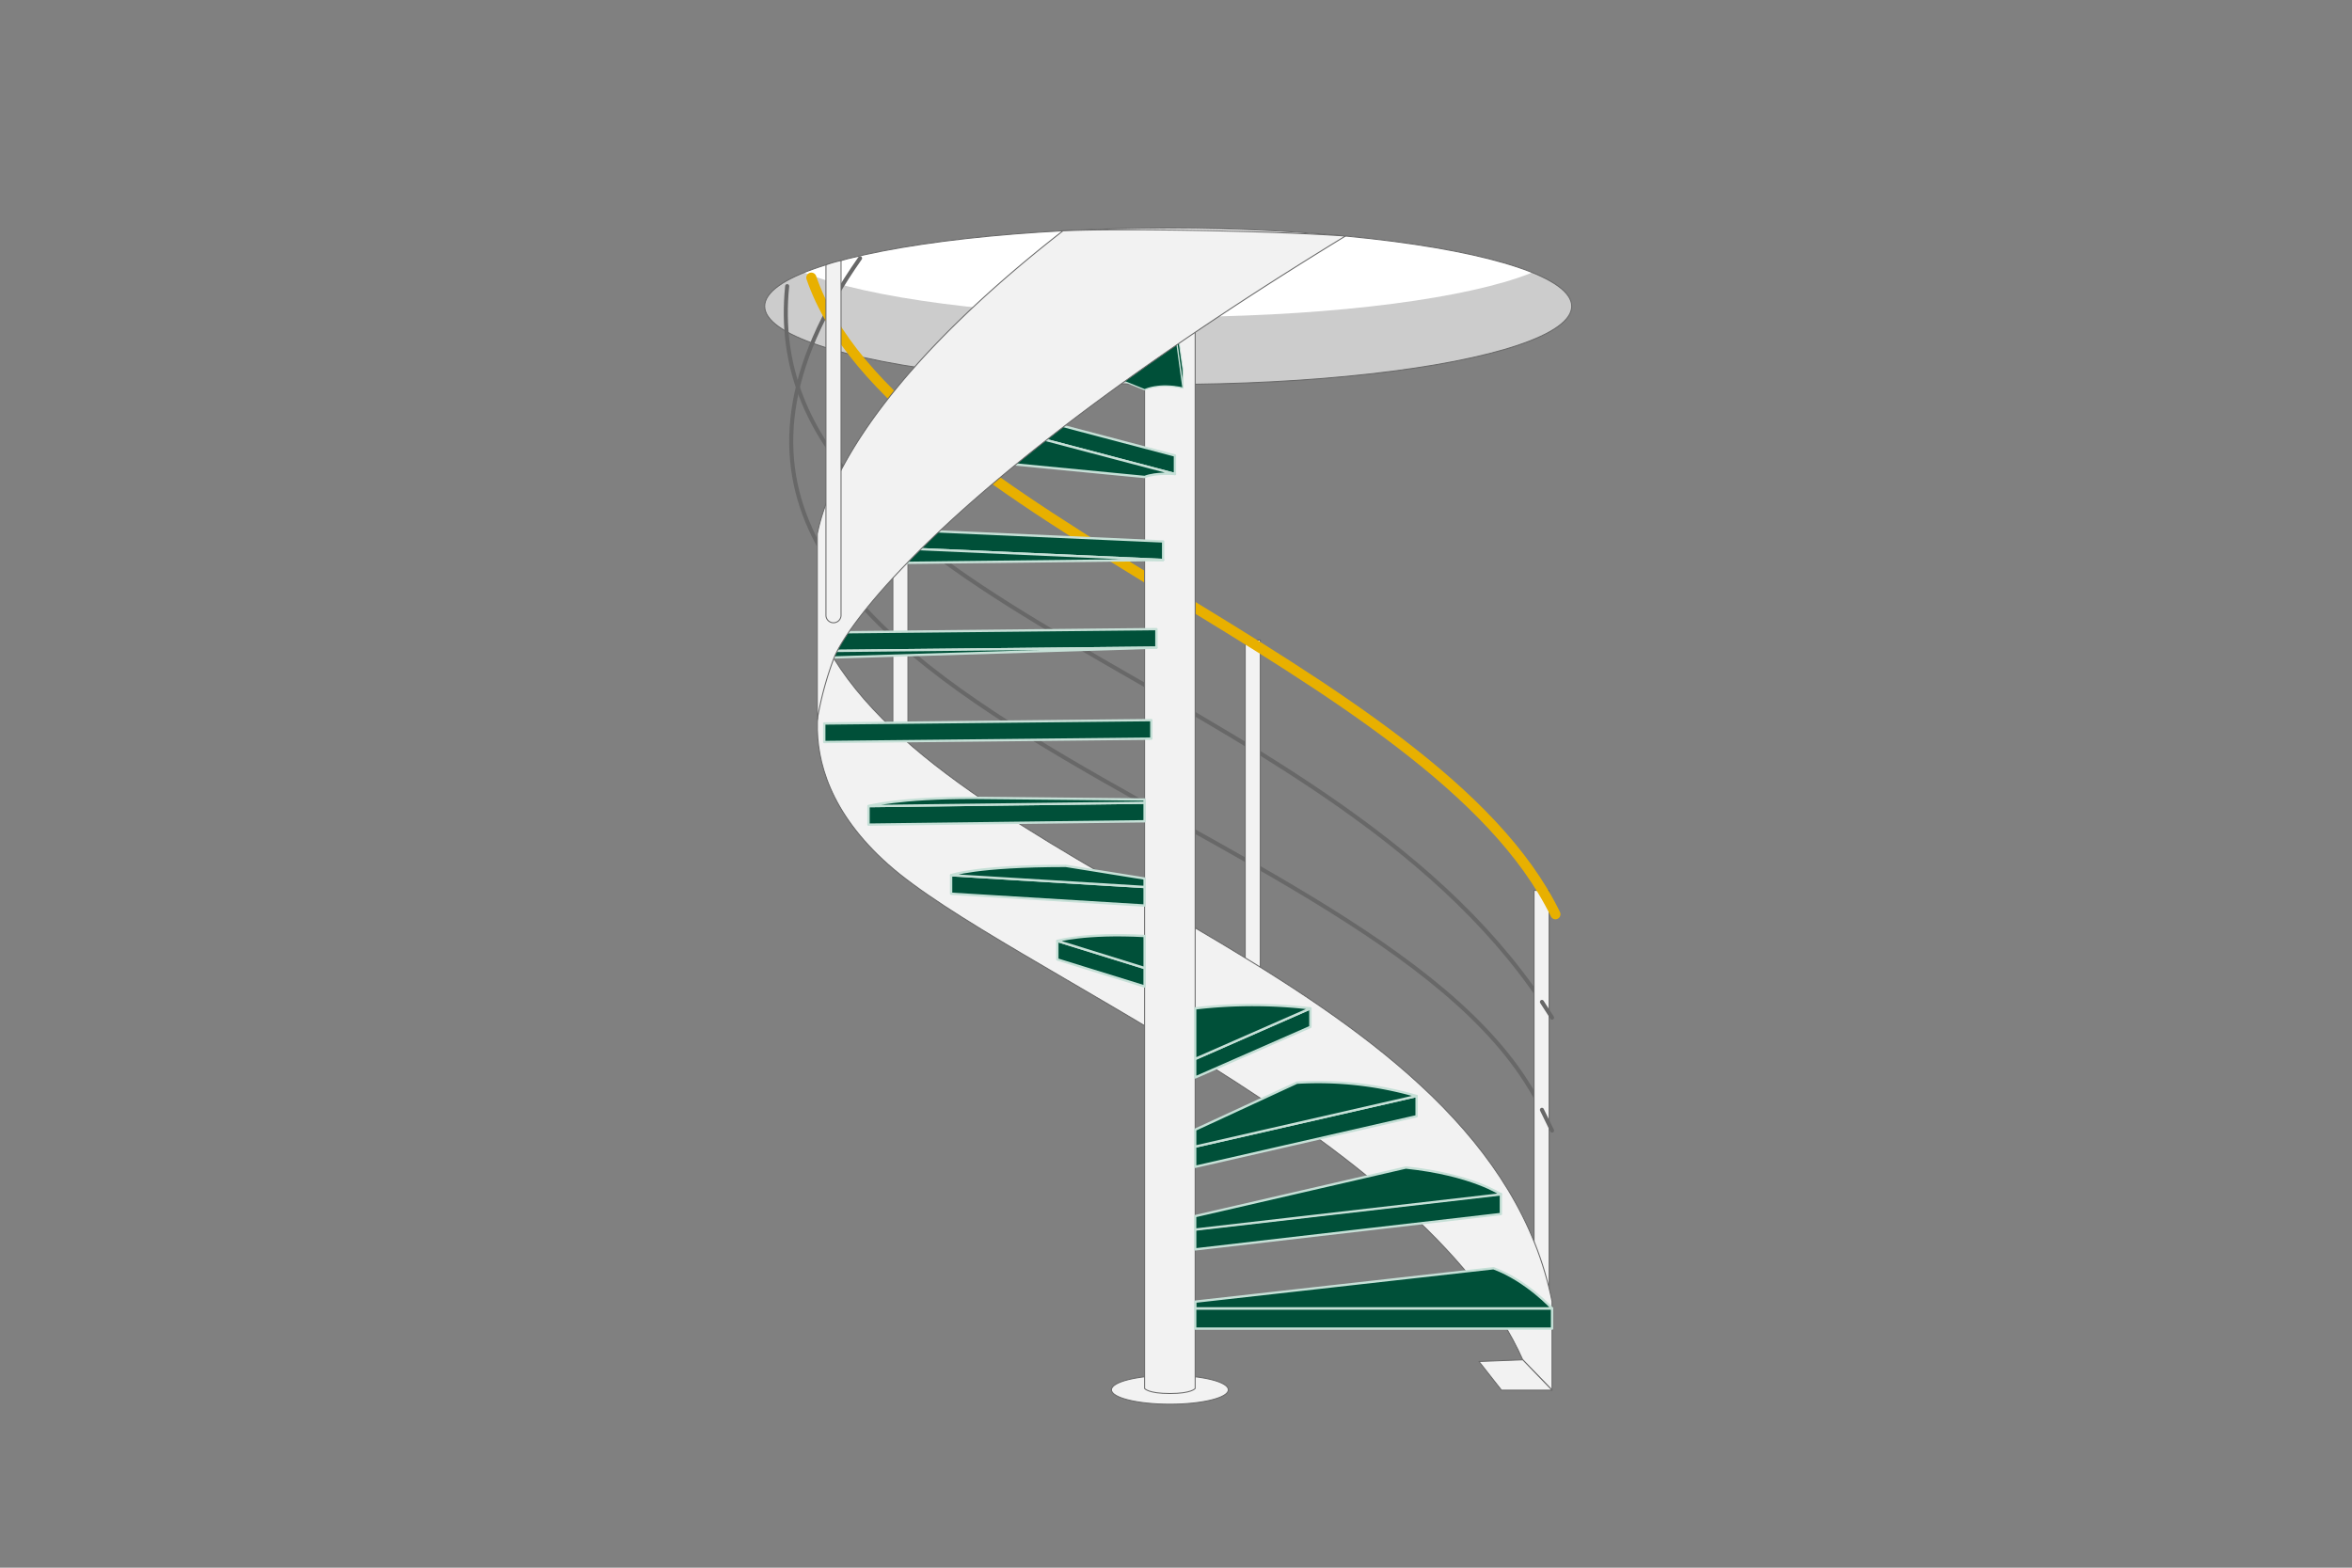<svg id="Ebene_1" data-name="Ebene 1" xmlns="http://www.w3.org/2000/svg" xmlns:xlink="http://www.w3.org/1999/xlink" width="600" height="400" viewBox="0 0 600 400"><rect x="0" y="0" width="600" height="400" fill="#808080" stroke="none"/><defs><clipPath id="clip-path"><ellipse cx="298.01" cy="78.14" rx="102.94" ry="19.94" style="fill:#ccc;stroke:#686868;stroke-linecap:round;stroke-linejoin:round;stroke-width:0.25px"/></clipPath><clipPath id="clip-path-2"><path d="M-390.55,2986.4h-46.18V2966a6.7,6.7,0,0,0-6.6-6.79h-39.59a6.7,6.7,0,0,0-6.59,6.79v20.36H-595.07V2966a6.7,6.7,0,0,0-6.6-6.79h-39.59a6.7,6.7,0,0,0-6.59,6.79v20.36H-694a6.7,6.7,0,0,0-6.59,6.78v61.08h316.68v-61.08A6.7,6.7,0,0,0-390.55,2986.4Zm-244.11,27.14h26.39v-40.72h-26.39Zm158.34,0h26.39v-40.72h-26.39Z" style="fill:none;clip-rule:evenodd"/></clipPath><clipPath id="clip-path-3"><path d="M-700.63,3064.81v204.52a6.6,6.6,0,0,0,6.59,6.6h303.49a6.59,6.59,0,0,0,6.6-6.6V3064.81ZM-453.49,3120l-99.27,105.86a13.18,13.18,0,0,1-18.66,0l-46.18-46.18a13.22,13.22,0,0,1,0-18.66,13.18,13.18,0,0,1,18.66,0l36.56,36.54,89.64-95.61a13.19,13.19,0,0,1,18.65-.61A13.21,13.21,0,0,1-453.49,3120Z" style="fill:none;clip-rule:evenodd"/></clipPath><clipPath id="clip-path-4"><path d="M446.52,2985H400.33v-20.11a6.65,6.65,0,0,0-6.59-6.7H354.15a6.66,6.66,0,0,0-6.6,6.7V2985H242v-20.11a6.65,6.65,0,0,0-6.59-6.7H195.81a6.66,6.66,0,0,0-6.6,6.7V2985H143a6.66,6.66,0,0,0-6.6,6.7V3052H453.11v-60.32A6.65,6.65,0,0,0,446.52,2985Zm-244.11,26.81H228.8v-40.22H202.41Zm158.34,0h26.39v-40.22H360.75Z" style="fill:none;clip-rule:evenodd"/></clipPath><clipPath id="clip-path-5"><path d="M136.43,3063.73v204.52a6.61,6.61,0,0,0,6.6,6.6H446.52a6.59,6.59,0,0,0,6.59-6.6V3063.73Z" style="fill:none;clip-rule:evenodd"/></clipPath></defs><title>_Treppen_Aroundhome_Product_Icons</title><ellipse cx="298.01" cy="78.14" rx="102.94" ry="19.94" style="fill:#ccc"/><g style="clip-path:url(#clip-path)"><ellipse cx="298.01" cy="60.94" rx="102.94" ry="19.94" style="fill:#fff"/></g><ellipse cx="298.01" cy="78.14" rx="102.94" ry="19.94" style="fill:none;stroke:#686868;stroke-linecap:round;stroke-linejoin:round;stroke-width:0.25px"/><ellipse cx="298.44" cy="354.61" rx="14.91" ry="3.68" style="fill:#f2f2f2;stroke:#686868;stroke-linecap:round;stroke-linejoin:round;stroke-width:0.25px"/><path d="M393.35,255.64C336.93,171.27,192.42,155.57,200.81,73" style="fill:none;stroke:#686868;stroke-linecap:round;stroke-linejoin:round;stroke-width:1.032px"/><path d="M393.35,283.17C355.86,204.6,139.52,179.66,219.41,65.89" style="fill:none;stroke:#686868;stroke-linecap:round;stroke-linejoin:round;stroke-width:1.032px"/><rect x="391.34" y="227.18" width="3.85" height="119.5" style="fill:#f2f2f2;stroke:#686868;stroke-linecap:round;stroke-linejoin:round;stroke-width:0.25px"/><rect x="317.66" y="163.31" width="3.85" height="96.48" style="fill:#f2f2f2;stroke:#686868;stroke-linecap:round;stroke-linejoin:round;stroke-width:0.25px"/><rect x="227.77" y="102.99" width="3.85" height="96.48" style="fill:#f2f2f2;stroke:#686868;stroke-linecap:round;stroke-linejoin:round;stroke-width:0.25px"/><path d="M396.79,233.27c-31-63.79-169-101.78-189.82-162.43" style="fill:none;stroke:#e8b000;stroke-linecap:round;stroke-linejoin:round;stroke-width:2.58px"/><path d="M395.93,354.7V332.05C379.3,249.47,248.55,225.68,212.71,168c0,0-15.77,26.1,13.76,52.47S363,289.62,388.47,347Z" style="fill:#f2f2f2;stroke:#686868;stroke-linecap:round;stroke-linejoin:round;stroke-width:0.25px"/><path d="M304.89,354.27s-.86,1.29-6.45,1.29-6.45-1.29-6.45-1.29V63.08h12.9Z" style="fill:#f2f2f2;stroke:#686868;stroke-linecap:round;stroke-linejoin:round;stroke-width:0.25px"/><rect x="304.89" y="333.84" width="91.04" height="5.16" style="fill:#005039;stroke:#c6e0d7;stroke-linecap:round;stroke-linejoin:round;stroke-width:0.6px"/><polygon points="382.88 309.76 304.89 318.79 304.89 313.63 382.88 304.6 382.88 309.76" style="fill:#005039;stroke:#c6e0d7;stroke-linecap:round;stroke-linejoin:round;stroke-width:0.6px"/><polygon points="361.38 284.81 304.89 297.72 304.89 292.56 361.38 279.65 361.38 284.81" style="fill:#005039;stroke:#c6e0d7;stroke-linecap:round;stroke-linejoin:round;stroke-width:0.6px"/><polygon points="334.28 262.02 304.89 274.92 304.89 270.19 334.28 257.29 334.28 262.02" style="fill:#005039;stroke:#c6e0d7;stroke-linecap:round;stroke-linejoin:round;stroke-width:0.6px"/><polygon points="269.73 244.81 291.99 251.7 291.99 246.97 269.73 240.08 269.73 244.81" style="fill:#005039;stroke:#c6e0d7;stroke-linecap:round;stroke-linejoin:round;stroke-width:0.6px"/><polygon points="242.63 228.04 291.99 231.05 291.99 226.32 242.63 223.31 242.63 228.04" style="fill:#005039;stroke:#c6e0d7;stroke-linecap:round;stroke-linejoin:round;stroke-width:0.6px"/><polygon points="221.56 210.41 291.99 209.55 291.99 204.82 221.56 205.68 221.56 210.41" style="fill:#005039;stroke:#c6e0d7;stroke-linecap:round;stroke-linejoin:round;stroke-width:0.6px"/><polygon points="210.27 189.33 293.71 188.47 293.71 183.74 210.27 184.6 210.27 189.33" style="fill:#005039;stroke:#c6e0d7;stroke-linecap:round;stroke-linejoin:round;stroke-width:0.6px"/><polygon points="210.27 166.11 295 165.25 295 160.52 210.27 161.38 210.27 166.11" style="fill:#005039;stroke:#c6e0d7;stroke-linecap:round;stroke-linejoin:round;stroke-width:0.6px"/><polygon points="219.41 139.44 296.72 142.88 296.72 138.15 219.41 134.71 219.41 139.44" style="fill:#005039;stroke:#c6e0d7;stroke-linecap:round;stroke-linejoin:round;stroke-width:0.6px"/><polygon points="244.25 106.32 299.73 120.95 299.73 116.22 244.25 101.59 244.25 106.32" style="fill:#005039;stroke:#c6e0d7;stroke-linecap:round;stroke-linejoin:round;stroke-width:0.6px"/><polygon points="299.73 84.39 301.77 99.01 301.77 94.28 299.73 79.66 299.73 84.39" style="fill:#005039;stroke:#c6e0d7;stroke-linecap:round;stroke-linejoin:round;stroke-width:0.25px"/><path d="M281.34,95.14,292,99.44s3.55-1.83,9.78-.43l-2-14.62Z" style="fill:#005039;stroke:#c6e0d7;stroke-linecap:round;stroke-linejoin:round;stroke-width:0.318px"/><path d="M244.25,117.08,292,121.7c3-1.18,7.74-.75,7.74-.75l-55.48-14.63Z" style="fill:#005039;stroke:#c6e0d7;stroke-linecap:round;stroke-linejoin:round;stroke-width:0.6px"/><polygon points="219.41 143.74 296.72 142.88 219.41 139.44 219.41 143.74" style="fill:#005039;stroke:#c6e0d7;stroke-linecap:round;stroke-linejoin:round;stroke-width:0.6px"/><polygon points="210.27 167.83 295 165.25 210.27 166.11 210.27 167.83" style="fill:#005039;stroke:#c6e0d7;stroke-linecap:round;stroke-linejoin:round;stroke-width:0.6px"/><path d="M221.56,205.68l70.43-.86V204l-43.55-.43C229.3,203.53,221.56,205.68,221.56,205.68Z" style="fill:#005039;stroke:#c6e0d7;stroke-linecap:round;stroke-linejoin:round;stroke-width:0.6px"/><path d="M242.64,223.31l49.35,3v-2.15l-20.11-3.23C248.87,220.94,242.64,223.31,242.64,223.31Z" style="fill:#005039;stroke:#c6e0d7;stroke-linecap:round;stroke-linejoin:round;stroke-width:0.6px"/><path d="M269.73,240.08,292,247v-8.18C276.61,238,269.73,240.08,269.73,240.08Z" style="fill:#005039;stroke:#c6e0d7;stroke-linecap:round;stroke-linejoin:round;stroke-width:0.6px"/><path d="M334.28,257.29l-29.39,12.9v-12.9A125.72,125.72,0,0,1,334.28,257.29Z" style="fill:#005039;stroke:#c6e0d7;stroke-linecap:round;stroke-linejoin:round;stroke-width:0.6px"/><path d="M361.38,279.65l-56.49,12.91v-4.31l25.95-12A90.44,90.44,0,0,1,361.38,279.65Z" style="fill:#005039;stroke:#c6e0d7;stroke-linecap:round;stroke-linejoin:round;stroke-width:0.6px"/><path d="M382.88,304.74l-78,9v-3.44l53.76-12.4C375.43,299.65,382.88,304.74,382.88,304.74Z" style="fill:#005039;stroke:#c6e0d7;stroke-linecap:round;stroke-linejoin:round;stroke-width:0.6px"/><path d="M395.93,333.84h-91v-1.72L381,323.59C389.48,326.75,395.93,333.84,395.93,333.84Z" style="fill:#005039;stroke:#c6e0d7;stroke-linecap:round;stroke-linejoin:round;stroke-width:0.6px"/><path d="M208.5,136.22c3.46-17.32,20.26-44.3,62.68-77.33,15-.68,53.11,0,72.05,1.34C241.24,122.45,215.8,159.89,212.71,168a84.15,84.15,0,0,0-4.21,15.56Z" style="fill:#f2f2f2;stroke:#686868;stroke-linecap:round;stroke-linejoin:round;stroke-width:0.25px"/><path d="M214.55,157.11a1.93,1.93,0,0,1-3.85,0V67.58a32.49,32.49,0,0,1,3.85-1.11Z" style="fill:#f2f2f2;stroke:#686868;stroke-linecap:round;stroke-linejoin:round;stroke-width:0.25px"/><line x1="393.35" y1="283.17" x2="395.93" y2="288.47" style="fill:none;stroke:#686868;stroke-linecap:round;stroke-linejoin:round;stroke-width:1.032px"/><line x1="393.35" y1="255.64" x2="395.93" y2="259.65" style="fill:none;stroke:#686868;stroke-linecap:round;stroke-linejoin:round;stroke-width:1.032px"/><polygon points="383.03 354.7 395.93 354.7 388.47 346.96 377.29 347.39 383.03 354.7" style="fill:#f2f2f2;stroke:#686868;stroke-linecap:round;stroke-linejoin:round;stroke-width:0.25px"/></svg>